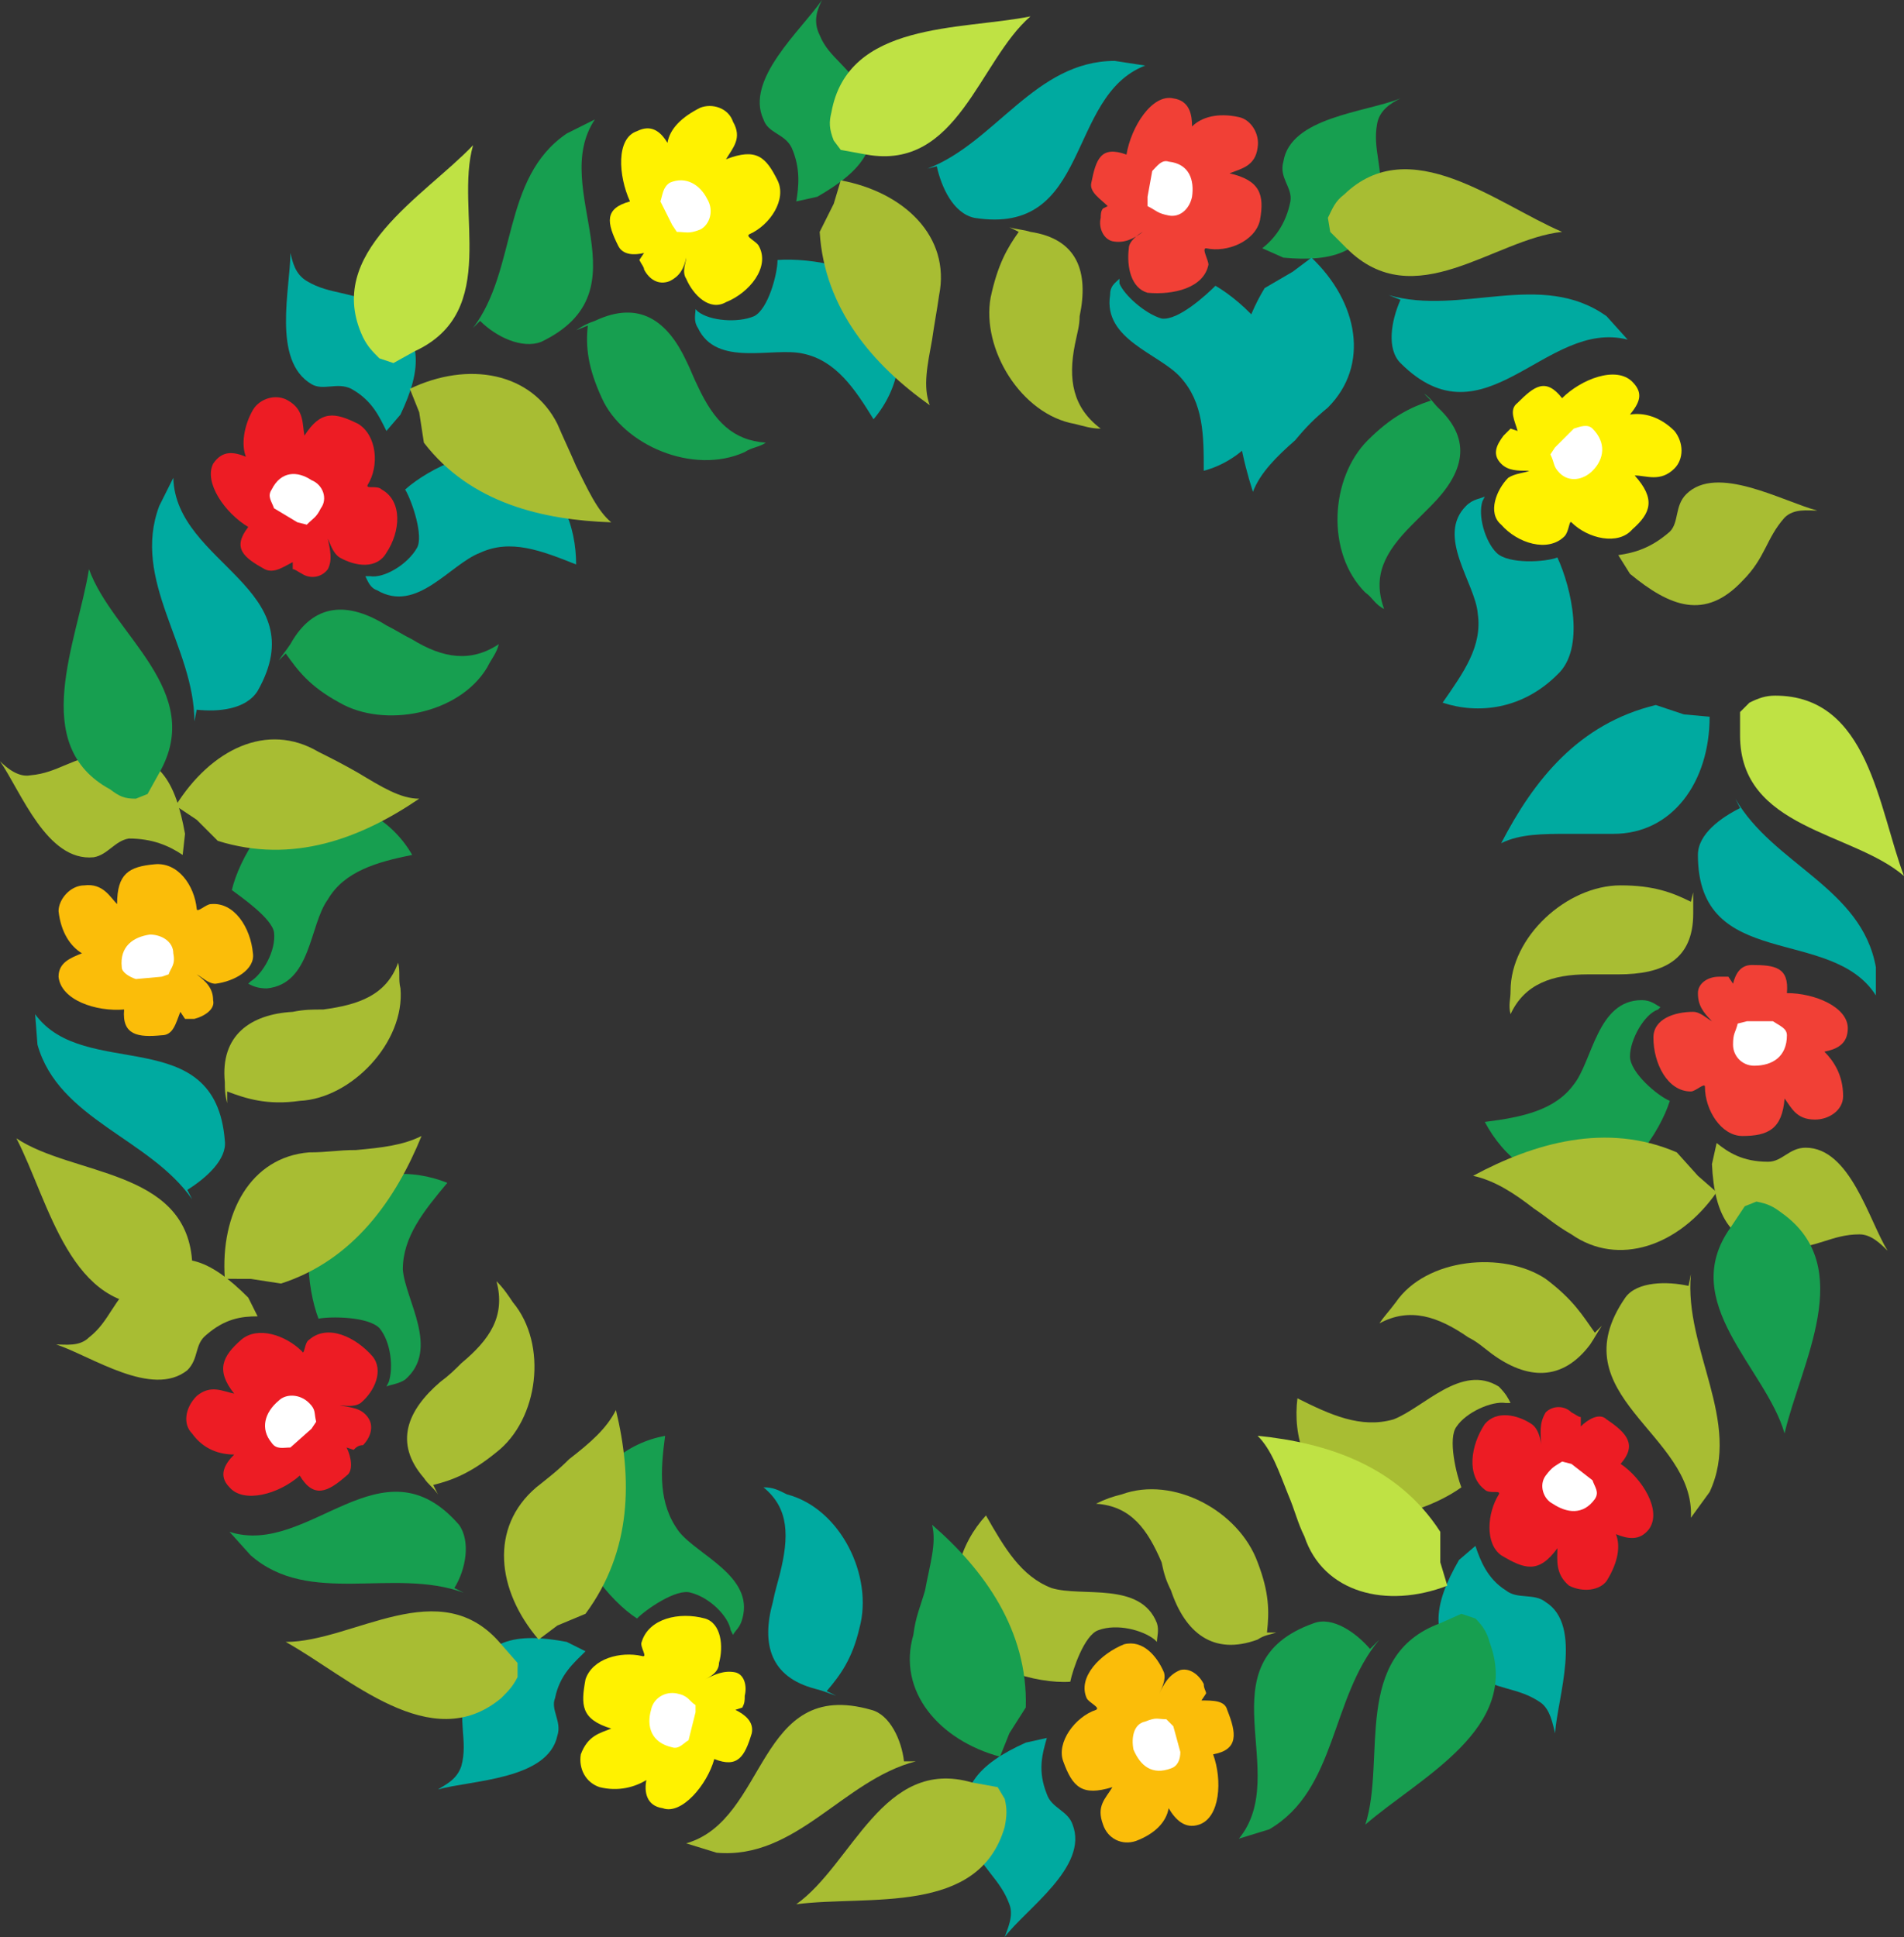 <svg xmlns="http://www.w3.org/2000/svg" width="609.75" height="620.25"><rect width="100%" height="100%" fill="#333333" stroke="none"/><path fill="#bfe244" fill-rule="evenodd" d="M560.25 225c3-1.5 5.25-2.25 8.25-2.25 30 0 33 36 41.25 57.75-16.5-14.25-52.5-15-52.5-45V228l3-3"/><path fill="#00aaa0" fill-rule="evenodd" d="M547.5 229.5c0 21-12 37.5-30.75 37.5H502.5c-8.25 0-15.75 0-21.75 3 10.5-20.25 24.75-38.25 49.5-44.25l9 3 8.25.75m8.25 26.25c12 21 40.5 28.5 45 54v9c-14.25-22.5-57-7.5-57-45 0-6.75 7.5-12 13.5-15l-1.5-3"/><path fill="#a8bd33" fill-rule="evenodd" d="M542.25 285.75v6.75c0 15-9.75 19.5-24 19.5h-9.75c-11.25 0-20.25 3-24.75 12.75-.75-3 0-4.5 0-7.5 0-17.25 18-33.75 35.25-33.75 10.5 0 16.5 2.25 22.5 5.25l.75-3"/><path fill="#f14036" fill-rule="evenodd" d="M555 315c.75-3 2.25-6 6-6 7.5 0 12 .75 11.25 9 9 0 19.5 4.5 19.5 11.25 0 5.25-3.75 6.75-7.5 7.5 3 3 6 7.5 6 14.25 0 4.5-4.5 7.5-9 7.5-6 0-7.5-3.75-9.75-6.75-.75 9.75-5.25 12-13.5 12-6.75 0-12-8.25-12-15.75 0-1.5-3 1.5-4.5 1.5-7.5 0-12-9-12-17.25 0-6 6.75-8.25 12.75-8.25 2.25 0 4.5 2.25 6 3-3-3-4.5-5.25-4.5-9 0-3 3-5.25 6.75-5.25h3L555 315"/><path fill="#fff" fill-rule="evenodd" d="M559.5 327h8.25c2.25 1.5 4.5 2.25 4.5 4.5 0 6.75-4.5 9.75-10.5 9.75-3.75 0-6.75-3-6.75-6.75s.75-3.75 1.5-6.75l3-.75"/><path fill="#179f50" fill-rule="evenodd" d="M531.75 322.5c-1.5-.75-3-2.25-6-2.25-14.25 0-15.75 19.5-21.75 27-6 8.25-16.5 10.5-28.5 12 6 11.25 16.5 20.25 33 20.25 12 0 23.25-17.25 26.25-27-3.75-1.5-12.75-9-12.75-14.25s4.5-13.5 9-15l.75-.75"/><path fill="#a8bd33" fill-rule="evenodd" d="M549.75 366c3.75 3 8.25 6 16.5 6 4.5 0 6.75-4.5 12-4.5 14.25 0 20.25 23.25 26.25 33-2.25-2.25-5.25-5.25-9-5.25-9 0-13.5 4.5-24 4.5-17.25 0-22.5-10.5-23.25-27l1.5-6.75"/><path fill="#179f50" fill-rule="evenodd" d="M562.5 384.75c3.75.75 5.25 1.5 8.25 3.75 24 17.25 6 48 .75 70.5-6-21-34.5-42-17.25-66l4.5-6.75 3.75-1.5"/><path fill="#a8bd33" fill-rule="evenodd" d="M549.75 381.75c-12 17.25-31.5 24-46.5 13.5-5.25-3-7.5-5.25-12-8.25-6.75-5.25-12.75-9-19.5-10.5 19.5-10.5 42.75-17.25 65.25-7.5l6.75 7.5 6 5.25M541.5 408c-2.25 24 16.5 47.25 6 69.75l-6 8.25c1.5-27-42.75-39-21-70.5 3.75-5.25 13.5-5.25 20.25-3.75l.75-3.75M513 424.5c-1.5 2.25-2.25 3.75-3.75 6-9 12-20.25 11.25-31.5 3-3-2.25-4.5-3.75-7.5-5.25-9.75-6.75-18.75-9.75-28.5-4.5 1.5-2.25 3-3.75 5.25-6.75 9.75-14.25 34.5-16.5 48-7.5 9 6.75 12 12 15.75 17.25l2.25-2.25"/><path fill="#ed1c24" fill-rule="evenodd" d="M506.25 456.75c2.25-2.25 6-4.5 8.25-2.25 6.75 4.5 9.75 8.25 4.5 14.25 6.75 4.5 13.5 15 9 21-3 3.75-6.75 3-10.5 1.5 1.5 3.75.75 9-3 15-2.25 3-7.5 3.75-12 1.5-4.5-3.75-3.75-8.25-3.75-12-6 8.25-10.5 6.75-18 2.25-5.25-3.75-4.5-13.5-.75-19.5.75-1.5-3 0-4.5-1.5-6-4.5-4.5-14.25 0-21 3.75-4.5 10.5-3 15 0 2.25 1.5 3 5.25 3 6.75 0-3.75-.75-6.75 1.5-10.5 2.25-2.25 6-2.25 8.25 0 1.5.75 2.25 1.5 3 1.5v3"/><path fill="#fff" fill-rule="evenodd" d="M503.25 468.75 510 474c.75 2.25 2.25 3.75.75 6-3.75 5.25-9 4.5-13.5 1.5-3-1.5-4.5-6-2.25-9s3-3 5.25-4.5l3 .75"/><path fill="#a8bd33" fill-rule="evenodd" d="M483.75 449.25c-.75-1.5-1.5-3-3.75-5.25-12-7.5-24 6.75-33.75 10.5-10.5 3-20.25-1.5-30.75-6.75-1.5 12 2.25 25.5 15.75 34.5 9.75 7.5 28.5 0 36.75-6-1.5-3.75-4.5-15.75-1.5-19.5 3-4.5 11.25-8.25 15.75-7.5h1.5"/><path fill="#00aaa0" fill-rule="evenodd" d="M472.5 495c1.5 4.5 3.75 10.5 9.75 14.25 3.75 3 9 .75 12.75 3.75 12 7.5 3.75 30.75 3 42-.75-3-1.5-7.5-4.5-9.75-7.5-5.25-14.25-3.75-22.5-9.75-14.25-9.75-12-21.75-3.75-36l5.25-4.5"/><path fill="#179f50" fill-rule="evenodd" d="M472.5 518.25c2.25 2.25 3.75 4.5 4.5 7.5 10.5 27.75-22.5 43.5-39.75 58.5 6.75-21-4.5-54 24-64.5l6.75-3 4.5 1.5"/><path fill="#bfe244" fill-rule="evenodd" d="M463.5 507.75c-19.5 7.5-39.75 2.25-45.75-15.75-2.25-4.5-3-8.25-5.25-13.5-3-7.5-5.25-14.25-9.75-18.75 22.5 2.25 45 9.75 58.5 30.75v9.75l2.25 7.5"/><path fill="#179f50" fill-rule="evenodd" d="M441.75 525c-15.75 18.75-13.5 48-35.25 60.75l-9.75 3c17.25-21-12-56.25 24-69 6-2.25 13.5 3 18 8.25l3-3"/><path fill="#a8bd33" fill-rule="evenodd" d="M408.75 522.75c-2.25.75-3.75.75-6 2.25-14.25 5.25-23.25-2.25-27.75-15.75-1.5-3-2.25-5.25-3-9-4.5-10.5-9.75-18-21-18.75 3-1.5 5.25-2.25 8.25-3 16.5-6 37.5 5.25 43.5 21.75 3.75 9.75 3.75 15.75 3 22.5h3"/><path fill="#fbbd09" fill-rule="evenodd" d="M384.75 544.5c3.75 0 7.5 0 8.25 3 3 7.5 3.75 12.75-4.5 14.25 3 8.25 2.25 20.25-4.5 22.5-4.5 1.5-7.5-1.5-9.75-5.25-.75 4.5-4.5 8.25-10.5 10.5-4.5 1.5-9-.75-10.5-5.25-2.25-6 .75-8.25 3-12-9.75 3-12.75 0-15.75-8.25-2.25-6 3.75-14.25 10.5-16.5 1.5-.75-2.25-2.25-3-3.75-3-6.75 4.5-14.25 12-17.25 6-1.5 10.5 3.75 12.75 9 .75 2.25-.75 5.25-1.5 6.75 1.5-3 3-6 6.75-7.5 3-.75 6 1.5 7.5 4.5 0 1.5.75 2.25.75 3l-1.5 2.25"/><path fill="#fff" fill-rule="evenodd" d="M375.75 552.75 378 561c0 2.25-.75 4.5-3 5.25-6 2.25-9.75-.75-12-6-.75-3.75 0-8.25 3.75-9 3.75-1.5 3.75-.75 6.75-.75l2.25 2.25"/><path fill="#a8bd33" fill-rule="evenodd" d="M370.5 525.75c0-1.5.75-3.75 0-6-5.25-13.5-24-8.25-33.75-11.25-9.75-3.75-15-12.75-21-23.25-8.25 9-12.75 22.5-7.5 37.5 4.5 11.25 24 16.5 34.5 15.75.75-3.75 4.5-15 9-16.5 6-2.25 14.25 0 18 3l.75.75"/><path fill="#00aaa0" fill-rule="evenodd" d="M335.25 556.5c-1.5 5.25-3 10.5 0 18 1.5 4.5 6.75 5.25 8.25 9.75 5.25 13.5-15 27-21.75 36 .75-2.25 3-6.75 1.5-10.5-3-8.25-9-11.25-12.75-21-5.25-15.75 3-24 18-30.75l6.75-1.5"/><path fill="#a8bd33" fill-rule="evenodd" d="M321.75 576c.75 3 .75 5.25 0 9-8.25 28.5-43.5 21.75-66.75 24.75 18-12.75 27.75-47.25 56.25-39l8.25 1.5 2.25 3.75"/><path fill="#179f50" fill-rule="evenodd" d="M320.25 562.5c-19.5-5.25-33-21-27.75-39 .75-6 2.25-9 3.75-14.25 1.5-8.25 3.75-15 2.25-21 16.5 14.25 30.75 33.75 30 58.5l-5.25 8.25-3 7.5"/><path fill="#a8bd33" fill-rule="evenodd" d="M293.25 564C270 570 255 595.5 229.5 593.25l-9.75-3C246 582.75 242.25 537 279 547.5c6 1.5 9.75 9.75 10.5 16.5h3.75"/><path fill="#00aaa0" fill-rule="evenodd" d="M267.75 543c-2.25-.75-3.75-1.5-6.75-2.25-14.25-3.75-17.25-14.25-13.5-27.75.75-3.75 1.5-6 2.25-9 3-12 3-21-5.25-27.75 3 0 4.5.75 7.5 2.25 17.25 4.5 27.75 26.25 23.25 42.75-2.25 9.75-6 15-10.5 20.25l3 1.5"/><path fill="#fff200" fill-rule="evenodd" d="M235.5 547.5c3 1.5 6 3.75 5.25 7.5-2.25 7.5-4.5 11.25-12 8.25-2.25 8.25-10.5 18-16.5 15.75-5.25-.75-6-5.25-5.25-9-3.75 2.25-9 3.75-15 2.25-4.5-1.5-6.75-6-6-10.5 2.25-6 6-6.75 9.75-8.25-9.75-3-9.75-7.5-8.25-15.75 2.25-6.75 11.25-9 18-7.5 2.25.75-.75-3 0-4.5 2.25-7.5 12-9.75 20.25-7.5 5.25 1.5 6 9 4.5 14.25 0 3-3 4.5-4.5 5.25 3-1.5 6-3 9.75-2.25 3 .75 3.75 4.5 3 7.5 0 1.5 0 2.25-.75 3.75l-2.25.75"/><path fill="#fff" fill-rule="evenodd" d="m222.75 548.25-2.25 9c-1.5.75-3 3-5.25 2.25-6.75-1.5-8.25-6.75-6.75-12 .75-3.75 4.5-6 8.25-5.25s3.75 2.25 6 3.75v2.25"/><path fill="#179f50" fill-rule="evenodd" d="M234.75 523.5c.75-1.5 2.25-2.25 3-5.25 3.75-13.5-14.25-20.25-20.25-27.75-6.75-9-6-19.5-4.5-30.75-12 2.25-23.25 10.5-27.75 26.25-3 11.25 10.5 27 18.75 32.25 3-3 12.75-9.75 17.25-8.25 6 1.5 12 7.5 12.75 12l.75 1.5"/><path fill="#00aaa0" fill-rule="evenodd" d="M187.5 528.75c-3.75 3.75-8.25 7.5-9.75 15-1.5 3.75 2.25 7.5.75 12-3 14.25-27.75 14.25-38.25 17.25 2.25-1.5 6-3 7.5-7.5 2.25-8.25-1.5-14.25 1.5-24 4.5-17.25 16.5-18.75 32.25-15.75l6 3"/><path fill="#a8bd33" fill-rule="evenodd" d="M165.75 537c-1.5 3-3 4.5-5.25 6.75-22.5 18.75-48.75-6.75-69-18 21.75 0 49.5-22.5 69 .75l5.25 6v4.5m6.75-12c-13.5-15.75-15.75-36-.75-48.75 3.75-3 6.75-5.25 10.5-9 6.75-5.25 12-9.75 15-15.75 5.25 21.75 5.25 45-9.75 65.25l-9 3.75-6 4.5"/><path fill="#179f50" fill-rule="evenodd" d="M148.5 510c-22.5-8.25-49.5 4.5-68.25-12l-6.75-7.5c25.5 8.25 48.75-30.75 73.5-2.25 3.75 5.25 2.25 14.25-1.5 20.25l3 1.5"/><path fill="#a8bd33" fill-rule="evenodd" d="M140.25 478.5c-1.5-2.25-3-3-4.5-5.25C126 462 130.5 451.5 141 442.5c3-2.25 4.5-3.75 6.75-6 9-7.5 14.25-15 11.25-26.25 2.25 2.25 3.75 4.5 5.25 6.75 11.25 13.5 8.25 37.5-5.25 48-8.25 6.75-14.25 9-20.25 10.5l1.5 3"/><path fill="#ed1c24" fill-rule="evenodd" d="M111 463.5c1.5 3 2.25 7.5 0 9-6 5.25-10.5 7.5-15 0-6.75 6-18 9-22.5 3.75-3.75-3.75-1.5-7.5 1.5-10.5-4.5 0-9.75-1.5-13.5-6.75-3-3-2.25-8.25 1.5-12 4.5-3.75 8.25-1.5 12-.75-6-7.5-3.75-12 2.25-17.25 5.25-4.5 14.25-1.5 19.5 3.75.75 1.5.75-3 2.25-3.75 6-5.25 15-.75 20.25 5.25 3.75 4.5.75 11.25-3.75 15-2.25 1.5-5.25.75-6.75.75 3.75.75 6.75.75 9 3.75s.75 6.75-1.5 9c-1.5 0-2.25.75-3 1.5l-2.25-.75"/><path fill="#fff" fill-rule="evenodd" d="m99.75 457.5-6.75 6c-2.25 0-4.5.75-6-1.5-3.75-4.5-2.25-9.75 2.25-13.5 2.25-2.25 6.75-2.25 9.75.75 2.25 2.25 1.5 3 2.25 6l-1.5 2.25"/><path fill="#179f50" fill-rule="evenodd" d="M123.75 444c1.5-.75 3.75-.75 6-2.25 11.25-9.75 0-25.5-.75-35.25 0-10.5 6.75-18.75 14.25-27.75-11.25-4.5-25.5-4.5-37.5 6-9.75 7.5-7.5 27.75-3.75 37.5 3.75-.75 15.75-.75 19.5 3 3.75 4.5 4.5 12.75 3 17.25l-.75 1.5"/><path fill="#a8bd33" fill-rule="evenodd" d="M82.5 421.5c-5.25 0-10.5.75-16.5 6-3.75 3-2.25 7.5-6 11.25-11.25 9-30.75-4.5-42-8.25 3 0 7.5.75 10.5-2.25 6.75-5.25 7.5-12 15.75-18.75 12.75-11.25 23.25-6 35.25 6l3 6"/><path fill="#a8bd33" fill-rule="evenodd" d="M60 415.5c-3 1.5-5.25 2.25-8.25 2.25-29.25 3-36-33-46.5-53.25 18 12 54 9.75 56.25 39l.75 8.25L60 415.5m12-6c-1.5-21 8.25-39 27-40.5 6 0 9-.75 15-.75 8.25-.75 15-1.5 21-4.5C126.75 384 113.25 403.5 90 411l-9.75-1.5H72"/><path fill="#00aaa0" fill-rule="evenodd" d="M61.5 384C48 364.5 18.75 358.5 12 334.5l-.75-9.75C27 346.5 69 327 72 365.25c.75 6-6 12-12 15.75l1.5 3"/><path fill="#a8bd33" fill-rule="evenodd" d="M72.75 353.25c-.75-3-.75-4.5-.75-6.75-1.5-15 8.25-21.75 21.75-22.5 3.75-.75 6-.75 9.75-.75 11.25-1.5 20.25-4.5 24-15 .75 3 0 5.25.75 8.25 1.5 17.25-15.75 35.25-32.25 36-10.5 1.5-17.25-.75-23.25-3v3.75"/><path fill="#fbbd09" fill-rule="evenodd" d="M57.75 324c-1.5 3.75-2.25 7.5-6 7.5-7.5.75-12.75 0-12-8.25-9 .75-20.25-3-21-10.5 0-4.5 3.75-6 7.5-7.5-3.75-2.25-6.75-6.75-7.5-13.5 0-3.75 3.75-8.25 8.25-8.25 6-.75 8.25 3.75 10.5 6 0-9.75 3.75-12 12-12.75C57 276 62.25 283.5 63 291c0 1.5 3-1.5 4.5-1.5 7.5-.75 12.75 7.5 13.5 15.75.75 5.25-6 9-12 9.75-2.25 0-4.5-2.25-6-3 3 2.25 5.25 4.5 5.25 8.25.75 3-3 5.25-6 6h-3l-1.5-2.25"/><path fill="#fff" fill-rule="evenodd" d="m51.75 312.75-8.25.75c-2.25-.75-4.5-2.25-4.5-3.75-.75-6.75 3.75-9.75 9-10.5 3.75 0 7.5 2.25 7.5 6 .75 3.75-.75 4.5-1.5 6.75l-2.25.75"/><path fill="#179f50" fill-rule="evenodd" d="M79.5 315c1.5.75 3 1.5 6 1.5C99.75 315 99 296.25 105 288c5.25-9 15.75-12 27-14.25-6-10.5-18-18.75-33.75-17.25-12 1.5-21.75 18.75-24 28.5 3 2.25 12.75 9 13.5 13.5.75 6-3.75 13.5-7.5 15.75l-.75.75"/><path fill="#a8bd33" fill-rule="evenodd" d="M58.5 273.75c-4.5-3-9.75-5.25-17.25-5.25-4.5.75-6.75 5.25-11.25 6-15 1.5-23.25-21-30-30.75 2.25 2.25 6 5.25 9.75 4.5 9-.75 13.5-6 24-6.75 17.25-1.5 22.5 9 25.5 25.5l-.75 6.75"/><path fill="#179f50" fill-rule="evenodd" d="M43.5 255.75c-3.75 0-5.25-.75-8.25-3C9 238.5 24.75 205.5 28.5 182.25c7.5 21 37.5 39 22.5 65.25l-3.75 6.75-3.75 1.5"/><path fill="#a8bd33" fill-rule="evenodd" d="M56.25 258C67.5 240 85.5 231 102 240.75c4.5 2.25 7.5 3.75 12.75 6.75 7.5 4.5 13.5 8.25 19.5 8.25-18.75 12.75-40.5 21-64.5 13.5L63 262.5l-6.75-4.5"/><path fill="#00aaa0" fill-rule="evenodd" d="M62.25 231c0-24-20.25-45-11.25-69l4.5-9c.75 27.75 45.75 35.25 27 68.25-3.75 6-12.75 6.75-19.5 6l-.75 3.75"/><path fill="#179f50" fill-rule="evenodd" d="M89.25 211.5c1.5-2.25 2.25-3 3.75-5.25 7.5-13.5 18.75-13.5 30.75-6 3 1.5 5.25 3 8.25 4.5 9.75 6 18.75 7.5 27.75 1.5-.75 3-2.25 4.5-3.75 7.5-9 15-33 19.5-47.25 11.25-9.75-5.25-13.5-10.5-17.25-15.75l-2.25 2.25"/><path fill="#ed1c24" fill-rule="evenodd" d="M93.75 180c-3 1.5-6 3.75-9 2.25-6.75-3.75-10.5-6.75-5.25-13.5-7.5-4.5-14.25-14.25-11.25-20.25 3-4.5 6.75-3.75 10.5-2.25-1.5-3.75-.75-9.75 2.25-15 2.25-3.75 7.5-5.25 11.25-3 5.25 3 4.5 7.5 5.25 11.25 5.25-8.25 9.75-7.5 17.25-3.75 6 3.75 6.75 13.5 3 19.5-.75 1.5 3 0 4.5 1.5 6.75 3.75 6 13.5 1.5 20.25-3 5.25-9.75 4.5-15 1.5-2.25-1.5-3-4.5-3.75-6 .75 3.75 1.5 6.75 0 9.75-2.25 3-6 3-8.25 1.5-1.5-.75-2.25-1.5-3-1.5V180"/><path fill="#fff" fill-rule="evenodd" d="m95.25 167.25-7.5-4.5c-.75-2.25-2.25-3.75-.75-6 3-6 8.25-6 12.75-3 3.75 1.5 5.25 6 3 9-1.5 3-2.25 3-4.5 5.25l-3-.75"/><path fill="#00aaa0" fill-rule="evenodd" d="M117 184.5c.75 1.5 1.5 3.75 3.75 4.5 12.75 7.5 23.25-8.25 33-12 9.75-4.5 19.5-.75 30.75 3.75 0-12-4.5-25.5-18.75-33.75-10.5-6-28.5 3-36 9.75 2.25 3.75 6 15 3.75 18.75-3 5.25-10.5 9.75-15 9H117m6.75-46.5c-2.25-4.5-4.5-9.75-11.25-13.5-4.5-2.25-9 .75-12.75-1.5C87 115.5 93 92.25 93 81c.75 3 1.5 6.75 5.25 9 7.5 4.5 14.25 3 23.25 8.25 15 8.25 13.5 20.25 6.75 34.5l-4.5 5.25"/><path fill="#bfe244" fill-rule="evenodd" d="M121.5 114.75c-2.25-2.25-3.75-3.75-5.25-6.75-12.75-27 19.5-45 35.25-61.5-6 21 9 53.25-18.75 66l-6.75 3.75-4.5-1.5"/><path fill="#a8bd33" fill-rule="evenodd" d="M131.25 124.5c18.75-9 39-5.25 47.25 11.25 2.25 5.25 3.75 8.25 6 13.5 3.75 7.5 6.75 14.25 11.25 18-21.75-.75-45-6-60-25.5l-1.5-9.75-3-7.5"/><path fill="#179f50" fill-rule="evenodd" d="M151.5 105c14.25-18.75 9-48 30-62.25l9-4.5c-15 22.5 17.25 54.75-17.25 71.25-6 2.25-14.25-1.5-19.5-6.75L151.5 105m33 .75c2.25-1.5 3.75-2.25 6-3 14.25-6.75 23.25 0 29.25 12.75 1.5 3 2.25 5.25 3.75 8.25 5.25 11.25 11.25 17.25 21.75 18-2.25 1.5-4.5 1.5-6.75 3-16.5 7.5-39-2.25-45.75-17.25-4.5-9.75-5.25-16.5-4.5-23.25l-3.75 1.5"/><path fill="#fff200" fill-rule="evenodd" d="M206.25 81c-3 .75-6.75.75-8.25-2.25-3.75-7.5-4.5-12 3.75-14.25-3.75-8.25-4.5-20.25 2.25-22.5 4.5-2.25 7.5 0 9.75 3.75.75-4.5 4.5-8.25 10.5-11.25 3.75-1.5 9 0 10.5 4.5 3 5.25 0 8.25-2.25 12 9.75-3.75 12.75-.75 16.5 6.75 3 6-2.25 14.25-9 17.25-1.5.75 2.25 2.25 3 3.75 3.75 6.75-3 15-10.5 18-5.25 3-10.5-2.25-12.75-7.5-1.5-2.25 0-5.25 0-6.75-.75 3.75-2.25 6-5.25 7.5-3.75 1.5-6.75-.75-8.25-3.75 0-.75-.75-1.5-1.5-3l1.5-2.25"/><path fill="#fff" fill-rule="evenodd" d="m215.25 72-3.75-7.5c.75-2.25.75-4.5 3-6 5.25-2.25 9.75.75 12 5.25 2.25 3.75.75 8.25-2.25 9.75-3.75 1.5-4.5.75-7.5.75l-1.5-2.25"/><path fill="#00aaa0" fill-rule="evenodd" d="M222.75 99c0 1.5-.75 3.75.75 6 6 12.75 24 6 33.75 8.25 10.5 2.25 16.5 11.25 22.5 21C288 124.5 291 111 284.25 96 279 85.5 259.5 82.5 249 83.25c0 4.5-3 15.75-7.5 18-5.25 2.25-14.25 1.5-18-1.5l-.75-.75"/><path fill="#179f50" fill-rule="evenodd" d="M255 64.5c.75-4.5 1.5-10.5-1.5-17.25-2.25-4.5-7.5-4.5-9-9-6-12.75 12-28.5 18.75-38.25-1.5 3-3 6.75-.75 11.25 3 7.5 9.75 9.75 14.25 19.5 6.75 15.75-.75 24-15 32.25L255 64.5"/><path fill="#bfe244" fill-rule="evenodd" d="M267 45c-1.5-3.75-1.5-6-.75-9C271.5 6.75 307.5 9.75 330 5.25c-16.5 14.25-23.25 49.5-52.5 44.25l-8.25-1.5-2.25-3"/><path fill="#a8bd33" fill-rule="evenodd" d="M269.25 57.75c20.25 3.75 35.25 18 31.5 36.75-.75 5.25-1.5 9-2.25 14.25-1.5 8.25-3 15-.75 21C279.75 117 264 99 262.5 74.25l4.5-9 2.25-7.5"/><path fill="#00aaa0" fill-rule="evenodd" d="M297 54c21.75-8.25 34.5-34.5 60-34.5l9.75 1.5c-25.5 9.75-17.25 54.75-54.75 48.75-6.75-1.5-10.5-9.75-12-16.5l-3 .75"/><path fill="#a8bd33" fill-rule="evenodd" d="M323.25 72.75c2.25.75 4.5.75 6.75 1.5 15 2.25 18.75 12.75 15.75 27 0 3-.75 5.25-1.5 9-2.25 11.25-.75 20.25 8.25 27-3 0-5.25-.75-8.25-1.5-17.25-3-30-24-27-40.5 2.25-10.5 5.25-15.75 9-21l-3-1.5"/><path fill="#f14036" fill-rule="evenodd" d="M354.75 66c-2.25-2.25-6-4.5-5.25-7.5 1.5-7.5 3-12 11.25-9 1.5-9 8.25-19.5 15-18 5.25.75 6 5.25 6 9 3-3 8.25-4.5 15-3 3.75.75 6.75 5.25 6 9.75-.75 6-5.25 6.75-9 8.25 9.75 2.25 11.25 6.75 9.75 15-1.5 6.75-10.5 10.5-17.25 9-1.5 0 .75 3.75.75 5.25-1.5 7.5-11.25 9.75-19.5 9-5.25-1.5-6.75-8.25-6-14.25 0-2.25 3-4.5 4.5-5.25-3 2.25-6 3.75-9.75 3-3-.75-4.5-4.5-3.75-7.5 0-.75 0-2.25.75-3l1.5-.75"/><path fill="#fff" fill-rule="evenodd" d="m367.5 63 1.5-8.25c1.5-1.5 3-3.75 5.25-3 6.75.75 8.25 6 7.5 11.25-.75 3.75-3.75 6.75-7.5 6s-3.75-1.5-6.75-3v-3"/><path fill="#00aaa0" fill-rule="evenodd" d="M358.5 89.25c-1.5 1.5-3 2.25-3 5.25-2.25 14.25 15.75 18.75 22.5 26.25 7.5 8.25 7.5 18.75 7.5 30 11.25-3 21.75-12.75 24.75-28.5 2.25-12-12-25.5-21-30.75-3 3-12 11.25-17.25 10.5-5.25-1.5-12-7.5-13.5-11.25v-1.5"/><path fill="#179f50" fill-rule="evenodd" d="M404.25 79.5c3.75-3 7.5-7.5 9-15C414 60 409.5 57 411 51.75 413.25 37.5 437.25 36 448.5 31.5c-3 1.5-6.75 3.75-7.5 8.25-1.5 8.25 2.25 14.25.75 24-3 17.25-15 20.25-30.75 18.75l-6.75-3"/><path fill="#a8bd33" fill-rule="evenodd" d="M425.25 69.75c1.5-3 2.25-5.25 5.25-7.5 21-20.25 48.75 3 69.75 12-21.75 2.25-47.25 27-69 5.25L426 74.25l-.75-4.5"/><path fill="#00aaa0" fill-rule="evenodd" d="M420 82.5c15 14.25 18.75 34.5 5.25 48-4.5 3.75-6.75 6-10.5 10.5-6 5.25-11.25 10.5-13.5 16.5-6.75-21-9-44.25 3.75-65.25l9-5.25 6-4.5m24.75 12c23.25 6.75 48.75-8.25 69.75 6.75l6.75 7.5c-26.25-6.75-45.75 34.5-72.75 7.5-4.5-4.5-3-13.5 0-20.25l-3.75-1.5"/><path fill="#179f50" fill-rule="evenodd" d="M456 126c2.25 1.5 3 3 4.5 4.5 11.25 10.5 8.25 21-2.25 31.5l-6 6c-9 9-12.75 16.5-9 27-3-1.5-3.75-3.75-6-5.25C424.5 177 426 153 438 141c7.5-7.5 13.5-10.5 20.25-12.75L456 126"/><path fill="#fff200" fill-rule="evenodd" d="M486 138c-.75-3-3-6.75 0-9 5.25-5.25 9-8.25 14.25-1.5 6-6 17.25-10.5 22.5-5.25 3.75 3.75 2.25 6.75-.75 10.5 4.5-.75 9.75.75 14.25 5.25 3 3.75 3 9 0 12-4.5 4.5-9 2.25-12.75 2.25 6.75 7.5 5.25 12-.75 17.25-4.5 5.25-14.25 3-19.5-2.25-.75-.75-.75 3-2.25 4.5-5.25 5.25-15 2.25-20.25-3.75-4.5-3.75-1.5-11.25 2.25-15 2.25-1.5 5.25-1.5 6.75-2.25-3.75 0-6.75 0-9-2.25-3-3-1.5-6 .75-9l2.25-2.25 2.25.75"/><path fill="#fff" fill-rule="evenodd" d="m498 143.25 6-6c2.25-.75 4.5-1.5 6 0 4.5 4.5 3.75 9.75 0 13.5-3 3-7.5 3.75-10.5.75-2.25-2.25-1.5-3-3-6l1.5-2.25"/><path fill="#00aaa0" fill-rule="evenodd" d="M475.5 159c-1.5.75-3.75.75-6 3-9.75 9.75 3 24.75 3.75 34.5 1.5 10.5-4.5 18.75-11.25 28.5 11.25 3.75 25.5 2.25 36.75-9 9-8.25 4.5-27.75 0-37.5-3.75 1.5-15.75 2.25-19.5-1.5s-6-12-4.5-16.5l.75-1.5"/><path fill="#a8bd33" fill-rule="evenodd" d="M518.25 177.75c5.25-.75 10.5-2.25 16.5-7.5 3-3 1.5-8.25 5.25-12 9.75-9.75 30.75 2.25 42 5.25-3 0-7.5-.75-10.5 2.25-6 6.75-6 12.75-13.5 20.25-12 12.75-23.25 8.25-36-2.25l-3.75-6"/></svg>
